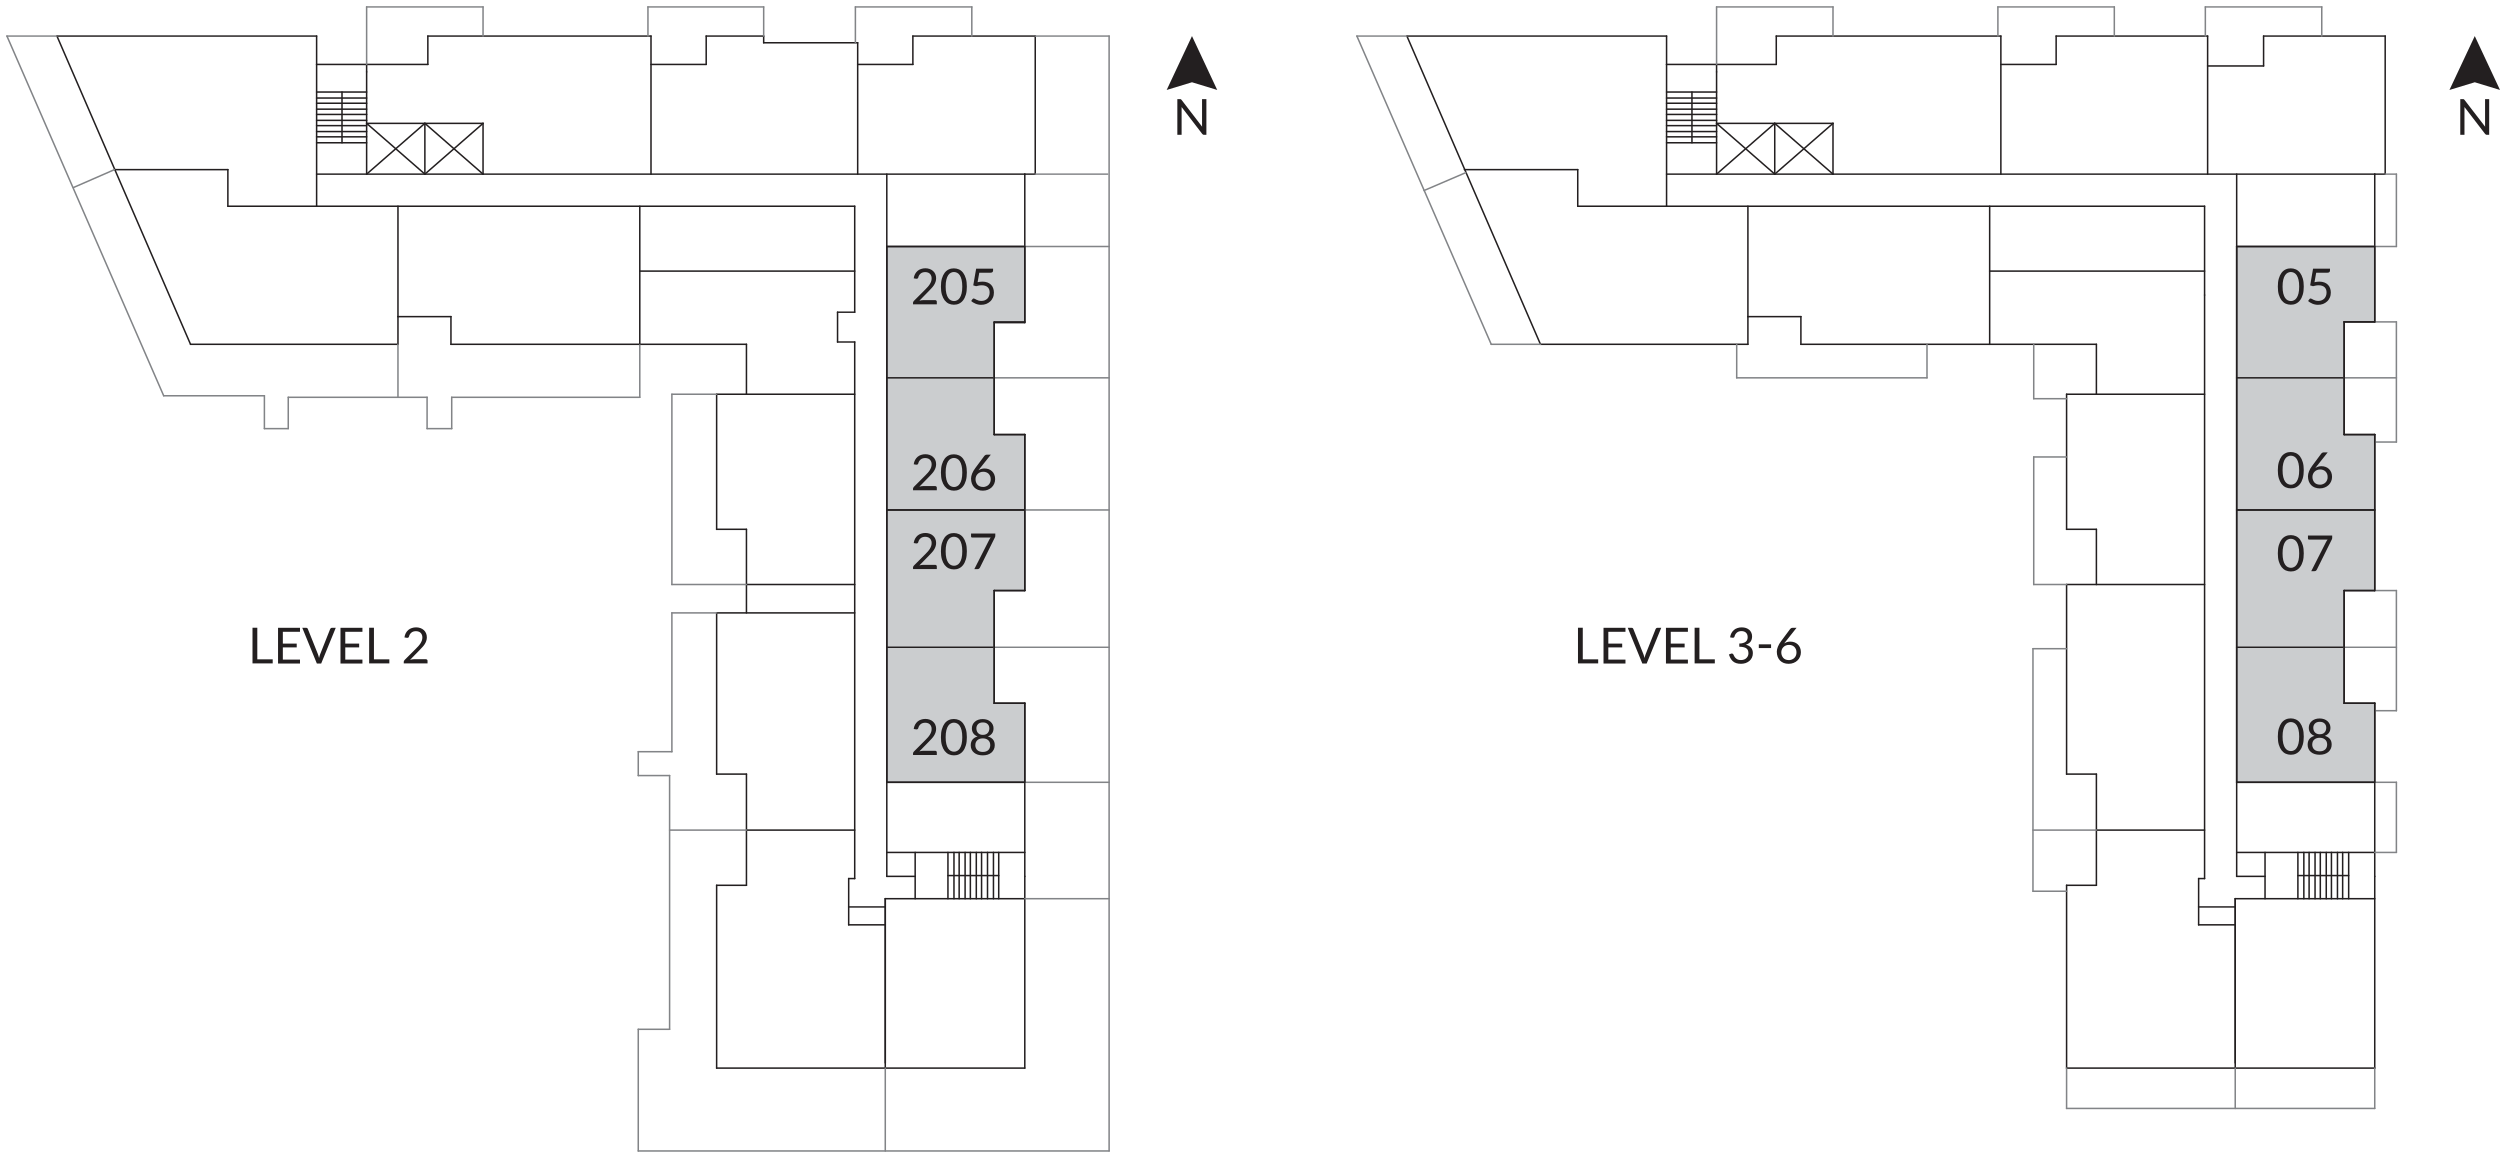 <?xml version="1.0" encoding="UTF-8"?>
<svg id="Layer_1" data-name="Layer 1" xmlns="http://www.w3.org/2000/svg" xmlns:xlink="http://www.w3.org/1999/xlink" viewBox="0 0 327.92 151.88">
  <defs>
    <style>
      .cls-1 {
        clip-path: url(#clippath);
      }

      .cls-2, .cls-3, .cls-4 {
        fill: none;
      }

      .cls-2, .cls-5, .cls-6 {
        stroke-width: 0px;
      }

      .cls-3 {
        stroke: #231f20;
      }

      .cls-3, .cls-4 {
        stroke-linecap: round;
        stroke-linejoin: round;
        stroke-width: .2px;
      }

      .cls-5 {
        fill: #231f20;
      }

      .cls-6 {
        fill: #cbcdcf;
      }

      .cls-4 {
        stroke: #828487;
      }
    </style>
    <clipPath id="clippath">
      <rect class="cls-2" width="327.92" height="151.88"/>
    </clipPath>
  </defs>
  <polygon class="cls-6" points="116.32 32.33 116.32 102.61 134.42 102.61 134.42 92.24 130.41 92.24 130.41 77.46 134.42 77.46 134.42 57 130.41 57 130.41 42.22 134.42 42.22 134.42 32.33 116.32 32.33"/>
  <polygon class="cls-6" points="293.38 32.33 293.38 102.61 311.49 102.61 311.49 92.24 307.48 92.24 307.48 77.46 311.49 77.46 311.49 57 307.48 57 307.48 42.22 311.49 42.22 311.49 32.33 293.38 32.33"/>
  <line class="cls-3" x1="7.47" y1="4.73" x2="41.53" y2="4.73"/>
  <line class="cls-3" x1="41.53" y1="4.73" x2="41.53" y2="8.45"/>
  <line class="cls-3" x1="48.09" y1="9.43" x2="48.09" y2="8.45"/>
  <line class="cls-3" x1="41.53" y1="8.45" x2="56.12" y2="8.45"/>
  <line class="cls-3" x1="56.12" y1="8.45" x2="56.12" y2="4.73"/>
  <line class="cls-3" x1="56.12" y1="4.73" x2="85.39" y2="4.73"/>
  <line class="cls-3" x1="85.39" y1="4.73" x2="85.39" y2="22.84"/>
  <line class="cls-3" x1="85.39" y1="8.45" x2="92.63" y2="8.45"/>
  <line class="cls-3" x1="92.63" y1="8.45" x2="92.63" y2="4.73"/>
  <line class="cls-3" x1="92.63" y1="4.73" x2="100.17" y2="4.73"/>
  <line class="cls-3" x1="112.5" y1="5.61" x2="112.5" y2="22.84"/>
  <line class="cls-3" x1="112.5" y1="8.45" x2="119.74" y2="8.45"/>
  <line class="cls-3" x1="119.74" y1="8.45" x2="119.74" y2="4.73"/>
  <line class="cls-3" x1="119.74" y1="4.73" x2="135.79" y2="4.73"/>
  <line class="cls-3" x1="134.42" y1="22.84" x2="134.42" y2="42.32"/>
  <line class="cls-3" x1="134.42" y1="42.32" x2="130.41" y2="42.32"/>
  <line class="cls-3" x1="130.41" y1="42.32" x2="130.41" y2="57"/>
  <line class="cls-3" x1="130.41" y1="57" x2="134.42" y2="57"/>
  <line class="cls-3" x1="134.42" y1="57" x2="134.42" y2="77.46"/>
  <line class="cls-3" x1="134.42" y1="114.95" x2="134.42" y2="140.1"/>
  <line class="cls-3" x1="134.42" y1="140.1" x2="94" y2="140.1"/>
  <line class="cls-3" x1="94" y1="140.1" x2="94" y2="116.12"/>
  <line class="cls-3" x1="94" y1="116.12" x2="97.91" y2="116.12"/>
  <line class="cls-3" x1="97.91" y1="116.12" x2="97.91" y2="101.54"/>
  <line class="cls-3" x1="97.91" y1="101.54" x2="94" y2="101.54"/>
  <line class="cls-3" x1="94" y1="101.54" x2="94" y2="80.39"/>
  <line class="cls-3" x1="94" y1="51.71" x2="97.91" y2="51.71"/>
  <line class="cls-3" x1="97.91" y1="51.71" x2="97.91" y2="45.16"/>
  <line class="cls-3" x1="97.91" y1="45.16" x2="59.15" y2="45.16"/>
  <line class="cls-3" x1="59.15" y1="45.16" x2="59.15" y2="41.53"/>
  <line class="cls-3" x1="59.15" y1="41.53" x2="52.2" y2="41.53"/>
  <line class="cls-3" x1="52.2" y1="41.53" x2="52.2" y2="45.16"/>
  <line class="cls-3" x1="52.2" y1="45.16" x2="24.99" y2="45.16"/>
  <line class="cls-3" x1="24.99" y1="45.16" x2="7.47" y2="4.73"/>
  <line class="cls-3" x1="41.53" y1="8.45" x2="41.53" y2="27.05"/>
  <line class="cls-3" x1="41.53" y1="27.05" x2="29.89" y2="27.05"/>
  <line class="cls-3" x1="29.89" y1="27.05" x2="29.89" y2="22.25"/>
  <line class="cls-3" x1="29.89" y1="22.25" x2="15.01" y2="22.25"/>
  <line class="cls-3" x1="41.53" y1="27.05" x2="112.11" y2="27.05"/>
  <line class="cls-3" x1="112.11" y1="27.05" x2="112.11" y2="40.95"/>
  <line class="cls-3" x1="134.42" y1="117.88" x2="116.12" y2="117.88"/>
  <line class="cls-3" x1="116.12" y1="140.1" x2="116.12" y2="117.88"/>
  <line class="cls-3" x1="41.53" y1="22.84" x2="134.42" y2="22.84"/>
  <line class="cls-3" x1="116.32" y1="22.84" x2="116.32" y2="114.95"/>
  <line class="cls-3" x1="116.32" y1="111.81" x2="134.42" y2="111.81"/>
  <line class="cls-3" x1="116.32" y1="102.61" x2="134.42" y2="102.61"/>
  <line class="cls-3" x1="116.32" y1="66.89" x2="134.42" y2="66.89"/>
  <line class="cls-3" x1="116.32" y1="49.56" x2="130.41" y2="49.56"/>
  <line class="cls-3" x1="116.32" y1="32.33" x2="134.42" y2="32.33"/>
  <line class="cls-3" x1="83.92" y1="35.56" x2="112.11" y2="35.56"/>
  <line class="cls-3" x1="83.92" y1="27.05" x2="83.92" y2="45.16"/>
  <line class="cls-3" x1="52.2" y1="41.53" x2="52.2" y2="27.05"/>
  <line class="cls-3" x1="63.36" y1="16.18" x2="63.36" y2="22.84"/>
  <line class="cls-3" x1="63.36" y1="16.18" x2="48.09" y2="16.18"/>
  <line class="cls-3" x1="48.09" y1="9.43" x2="48.09" y2="22.84"/>
  <line class="cls-3" x1="97.91" y1="51.71" x2="112.11" y2="51.71"/>
  <line class="cls-3" x1="97.91" y1="76.67" x2="112.11" y2="76.67"/>
  <line class="cls-3" x1="97.91" y1="108.88" x2="112.11" y2="108.88"/>
  <line class="cls-3" x1="134.42" y1="22.84" x2="135.79" y2="22.84"/>
  <line class="cls-3" x1="135.79" y1="22.84" x2="135.79" y2="4.73"/>
  <line class="cls-3" x1="134.42" y1="92.24" x2="130.41" y2="92.24"/>
  <line class="cls-3" x1="130.41" y1="92.24" x2="130.41" y2="77.46"/>
  <line class="cls-3" x1="130.41" y1="77.46" x2="134.42" y2="77.46"/>
  <line class="cls-3" x1="116.32" y1="66.89" x2="134.42" y2="66.89"/>
  <line class="cls-3" x1="116.32" y1="84.9" x2="130.41" y2="84.9"/>
  <line class="cls-3" x1="134.42" y1="92.24" x2="134.42" y2="114.95"/>
  <line class="cls-3" x1="94" y1="80.39" x2="112.11" y2="80.39"/>
  <line class="cls-3" x1="116.32" y1="114.95" x2="120.04" y2="114.95"/>
  <line class="cls-3" x1="120.04" y1="111.81" x2="120.04" y2="117.88"/>
  <line class="cls-3" x1="112.11" y1="115.24" x2="111.32" y2="115.24"/>
  <line class="cls-3" x1="111.32" y1="115.24" x2="111.32" y2="121.31"/>
  <line class="cls-3" x1="116.12" y1="121.31" x2="111.32" y2="121.31"/>
  <line class="cls-3" x1="116.12" y1="139.42" x2="116.12" y2="117.88"/>
  <line class="cls-3" x1="116.12" y1="118.96" x2="111.32" y2="118.96"/>
  <line class="cls-3" x1="112.11" y1="44.86" x2="109.86" y2="44.86"/>
  <line class="cls-3" x1="109.86" y1="44.86" x2="109.86" y2="40.95"/>
  <line class="cls-3" x1="112.11" y1="40.95" x2="109.86" y2="40.95"/>
  <line class="cls-3" x1="112.11" y1="44.86" x2="112.11" y2="115.24"/>
  <line class="cls-3" x1="100.17" y1="4.73" x2="100.17" y2="5.61"/>
  <line class="cls-3" x1="112.5" y1="5.61" x2="100.17" y2="5.61"/>
  <line class="cls-3" x1="41.53" y1="12.07" x2="48.09" y2="12.07"/>
  <line class="cls-3" x1="41.53" y1="12.86" x2="48.09" y2="12.86"/>
  <line class="cls-3" x1="41.53" y1="13.54" x2="48.09" y2="13.54"/>
  <line class="cls-3" x1="41.53" y1="14.32" x2="48.09" y2="14.32"/>
  <line class="cls-3" x1="41.53" y1="15.01" x2="48.09" y2="15.01"/>
  <line class="cls-3" x1="41.53" y1="15.79" x2="48.09" y2="15.79"/>
  <line class="cls-3" x1="41.53" y1="16.48" x2="48.09" y2="16.48"/>
  <line class="cls-3" x1="41.53" y1="17.26" x2="48.09" y2="17.26"/>
  <line class="cls-3" x1="41.53" y1="17.95" x2="48.09" y2="17.95"/>
  <line class="cls-3" x1="41.53" y1="18.73" x2="48.09" y2="18.73"/>
  <line class="cls-3" x1="44.86" y1="18.73" x2="44.86" y2="12.07"/>
  <line class="cls-3" x1="131" y1="111.81" x2="131" y2="117.88"/>
  <line class="cls-3" x1="130.31" y1="111.81" x2="130.31" y2="117.88"/>
  <line class="cls-3" x1="129.53" y1="111.81" x2="129.53" y2="117.88"/>
  <line class="cls-3" x1="128.75" y1="111.81" x2="128.75" y2="117.88"/>
  <line class="cls-3" x1="128.06" y1="111.81" x2="128.06" y2="117.88"/>
  <line class="cls-3" x1="127.28" y1="111.81" x2="127.28" y2="117.88"/>
  <line class="cls-3" x1="126.59" y1="111.81" x2="126.59" y2="117.88"/>
  <line class="cls-3" x1="125.81" y1="111.81" x2="125.81" y2="117.88"/>
  <line class="cls-3" x1="125.13" y1="111.81" x2="125.13" y2="117.88"/>
  <line class="cls-3" x1="124.34" y1="111.81" x2="124.34" y2="117.88"/>
  <line class="cls-3" x1="124.34" y1="114.85" x2="131" y2="114.85"/>
  <line class="cls-3" x1="55.73" y1="16.18" x2="55.73" y2="22.84"/>
  <line class="cls-3" x1="55.73" y1="16.18" x2="48.09" y2="22.84"/>
  <line class="cls-3" x1="55.73" y1="22.84" x2="48.09" y2="16.18"/>
  <line class="cls-3" x1="63.36" y1="16.18" x2="55.73" y2="22.84"/>
  <line class="cls-3" x1="55.73" y1="16.18" x2="63.36" y2="22.84"/>
  <line class="cls-3" x1="94" y1="69.43" x2="97.91" y2="69.43"/>
  <line class="cls-3" x1="97.91" y1="80.39" x2="97.91" y2="69.43"/>
  <line class="cls-3" x1="94" y1="69.43" x2="94" y2="51.71"/>
  <line class="cls-4" x1="48.09" y1="8.45" x2="48.09" y2=".91"/>
  <line class="cls-4" x1="63.36" y1=".91" x2="63.36" y2="4.73"/>
  <line class="cls-4" x1="48.09" y1=".91" x2="63.36" y2=".91"/>
  <line class="cls-4" x1="84.99" y1="4.73" x2="84.99" y2=".91"/>
  <line class="cls-4" x1="100.17" y1=".91" x2="100.17" y2="4.73"/>
  <line class="cls-4" x1="84.99" y1=".91" x2="100.17" y2=".91"/>
  <line class="cls-4" x1="112.2" y1="5.61" x2="112.2" y2=".91"/>
  <line class="cls-4" x1="127.47" y1=".91" x2="127.47" y2="4.73"/>
  <line class="cls-4" x1="112.2" y1=".91" x2="127.47" y2=".91"/>
  <line class="cls-4" x1="21.47" y1="51.91" x2=".91" y2="4.73"/>
  <line class="cls-4" x1="7.47" y1="4.73" x2=".91" y2="4.73"/>
  <line class="cls-4" x1="21.47" y1="51.91" x2="34.68" y2="51.91"/>
  <line class="cls-4" x1="34.68" y1="51.91" x2="34.68" y2="56.22"/>
  <line class="cls-4" x1="34.68" y1="56.22" x2="37.81" y2="56.22"/>
  <line class="cls-4" x1="83.92" y1="52.11" x2="83.92" y2="45.25"/>
  <line class="cls-4" x1="94" y1="51.71" x2="88.13" y2="51.71"/>
  <line class="cls-4" x1="88.13" y1="51.71" x2="88.13" y2="76.67"/>
  <line class="cls-4" x1="88.13" y1="76.67" x2="97.91" y2="76.67"/>
  <line class="cls-4" x1="94" y1="80.39" x2="88.13" y2="80.39"/>
  <line class="cls-4" x1="83.72" y1="98.6" x2="83.72" y2="101.73"/>
  <line class="cls-4" x1="83.72" y1="150.97" x2="145.48" y2="150.97"/>
  <line class="cls-4" x1="145.48" y1="150.97" x2="145.48" y2="4.73"/>
  <line class="cls-4" x1="145.48" y1="4.73" x2="135.79" y2="4.73"/>
  <line class="cls-4" x1="37.81" y1="52.11" x2="56.02" y2="52.11"/>
  <line class="cls-4" x1="37.81" y1="56.22" x2="37.81" y2="52.11"/>
  <line class="cls-4" x1="56.02" y1="52.11" x2="56.02" y2="56.22"/>
  <line class="cls-4" x1="59.25" y1="52.11" x2="59.25" y2="56.22"/>
  <line class="cls-4" x1="59.25" y1="52.11" x2="83.92" y2="52.11"/>
  <line class="cls-4" x1="52.2" y1="45.16" x2="52.2" y2="52.11"/>
  <line class="cls-4" x1="88.13" y1="80.39" x2="88.13" y2="98.6"/>
  <line class="cls-4" x1="88.13" y1="98.6" x2="83.72" y2="98.6"/>
  <line class="cls-4" x1="87.83" y1="101.73" x2="83.72" y2="101.73"/>
  <line class="cls-4" x1="87.83" y1="101.73" x2="87.83" y2="135.01"/>
  <line class="cls-4" x1="87.83" y1="135.01" x2="83.72" y2="135.01"/>
  <line class="cls-4" x1="116.12" y1="140.1" x2="116.12" y2="150.97"/>
  <line class="cls-4" x1="134.42" y1="117.88" x2="145.48" y2="117.88"/>
  <line class="cls-4" x1="134.42" y1="102.61" x2="145.48" y2="102.61"/>
  <line class="cls-4" x1="130.41" y1="84.9" x2="145.48" y2="84.9"/>
  <line class="cls-4" x1="134.42" y1="66.89" x2="145.48" y2="66.89"/>
  <line class="cls-4" x1="130.41" y1="49.56" x2="145.48" y2="49.56"/>
  <line class="cls-4" x1="134.42" y1="32.33" x2="145.48" y2="32.33"/>
  <line class="cls-4" x1="135.79" y1="22.84" x2="145.29" y2="22.84"/>
  <line class="cls-4" x1="56.02" y1="56.22" x2="59.25" y2="56.22"/>
  <line class="cls-4" x1="15.01" y1="22.25" x2="9.63" y2="24.6"/>
  <line class="cls-4" x1="83.72" y1="135.01" x2="83.72" y2="150.97"/>
  <line class="cls-4" x1="97.91" y1="108.88" x2="87.83" y2="108.88"/>
  <line class="cls-3" x1="184.54" y1="4.73" x2="218.6" y2="4.73"/>
  <line class="cls-3" x1="218.6" y1="4.73" x2="218.6" y2="8.45"/>
  <line class="cls-3" x1="225.16" y1="9.43" x2="225.16" y2="8.45"/>
  <line class="cls-3" x1="218.6" y1="8.45" x2="232.99" y2="8.45"/>
  <line class="cls-3" x1="232.99" y1="8.45" x2="232.99" y2="4.73"/>
  <line class="cls-3" x1="232.99" y1="4.73" x2="262.45" y2="4.73"/>
  <line class="cls-3" x1="262.45" y1="4.73" x2="262.45" y2="22.84"/>
  <line class="cls-3" x1="262.45" y1="8.45" x2="269.7" y2="8.45"/>
  <line class="cls-3" x1="269.7" y1="8.45" x2="269.7" y2="4.73"/>
  <line class="cls-3" x1="269.7" y1="4.73" x2="289.57" y2="4.73"/>
  <line class="cls-3" x1="289.57" y1="4.73" x2="289.57" y2="22.84"/>
  <line class="cls-3" x1="289.57" y1="8.65" x2="296.91" y2="8.65"/>
  <line class="cls-3" x1="296.91" y1="8.65" x2="296.91" y2="4.73"/>
  <line class="cls-3" x1="296.91" y1="4.73" x2="312.86" y2="4.73"/>
  <line class="cls-3" x1="311.49" y1="22.84" x2="311.49" y2="42.22"/>
  <line class="cls-3" x1="311.49" y1="42.22" x2="307.48" y2="42.22"/>
  <line class="cls-3" x1="307.48" y1="42.22" x2="307.48" y2="57"/>
  <line class="cls-3" x1="307.48" y1="57" x2="311.49" y2="57"/>
  <line class="cls-3" x1="311.49" y1="57" x2="311.49" y2="77.46"/>
  <line class="cls-3" x1="311.49" y1="114.95" x2="311.49" y2="140.1"/>
  <line class="cls-3" x1="311.49" y1="140.1" x2="271.07" y2="140.1"/>
  <line class="cls-3" x1="271.07" y1="140.1" x2="271.07" y2="116.12"/>
  <line class="cls-3" x1="271.07" y1="116.12" x2="274.98" y2="116.12"/>
  <line class="cls-3" x1="274.98" y1="116.12" x2="274.98" y2="101.54"/>
  <line class="cls-3" x1="274.98" y1="101.54" x2="271.07" y2="101.54"/>
  <line class="cls-3" x1="271.07" y1="101.54" x2="271.07" y2="76.67"/>
  <line class="cls-3" x1="271.07" y1="51.71" x2="274.98" y2="51.71"/>
  <line class="cls-3" x1="274.98" y1="51.71" x2="274.98" y2="45.16"/>
  <line class="cls-3" x1="274.98" y1="45.16" x2="236.22" y2="45.16"/>
  <line class="cls-3" x1="236.22" y1="45.16" x2="236.22" y2="41.53"/>
  <line class="cls-3" x1="236.22" y1="41.53" x2="229.27" y2="41.53"/>
  <line class="cls-3" x1="229.27" y1="41.53" x2="229.27" y2="45.16"/>
  <line class="cls-3" x1="229.27" y1="45.16" x2="202.06" y2="45.16"/>
  <line class="cls-3" x1="202.06" y1="45.16" x2="184.54" y2="4.73"/>
  <line class="cls-3" x1="218.6" y1="8.45" x2="218.6" y2="27.05"/>
  <line class="cls-3" x1="218.6" y1="27.05" x2="206.95" y2="27.05"/>
  <line class="cls-3" x1="206.95" y1="27.05" x2="206.95" y2="22.25"/>
  <line class="cls-3" x1="206.95" y1="22.25" x2="192.08" y2="22.25"/>
  <line class="cls-3" x1="218.6" y1="27.05" x2="289.17" y2="27.05"/>
  <line class="cls-3" x1="289.17" y1="27.05" x2="289.17" y2="38.7"/>
  <line class="cls-3" x1="311.49" y1="117.88" x2="293.19" y2="117.88"/>
  <line class="cls-3" x1="293.19" y1="140.1" x2="293.19" y2="117.88"/>
  <line class="cls-3" x1="218.6" y1="22.84" x2="311.49" y2="22.84"/>
  <line class="cls-3" x1="293.38" y1="22.84" x2="293.38" y2="114.95"/>
  <line class="cls-3" x1="293.38" y1="111.81" x2="311.49" y2="111.81"/>
  <line class="cls-3" x1="293.38" y1="102.61" x2="311.49" y2="102.61"/>
  <line class="cls-3" x1="293.38" y1="66.89" x2="311.49" y2="66.89"/>
  <line class="cls-3" x1="293.38" y1="49.56" x2="307.48" y2="49.56"/>
  <line class="cls-3" x1="293.38" y1="32.33" x2="311.49" y2="32.33"/>
  <line class="cls-3" x1="260.98" y1="35.56" x2="289.17" y2="35.56"/>
  <line class="cls-3" x1="260.98" y1="27.05" x2="260.98" y2="45.16"/>
  <line class="cls-3" x1="229.27" y1="41.53" x2="229.27" y2="27.05"/>
  <line class="cls-3" x1="240.43" y1="16.18" x2="240.43" y2="22.84"/>
  <line class="cls-3" x1="240.43" y1="16.18" x2="225.16" y2="16.18"/>
  <line class="cls-3" x1="225.16" y1="9.43" x2="225.16" y2="22.84"/>
  <line class="cls-3" x1="274.98" y1="51.71" x2="289.17" y2="51.71"/>
  <line class="cls-3" x1="271.07" y1="76.67" x2="289.17" y2="76.67"/>
  <line class="cls-3" x1="274.98" y1="108.88" x2="289.17" y2="108.88"/>
  <line class="cls-3" x1="311.49" y1="22.84" x2="312.86" y2="22.84"/>
  <line class="cls-3" x1="312.86" y1="22.84" x2="312.86" y2="4.73"/>
  <line class="cls-3" x1="311.49" y1="92.24" x2="307.48" y2="92.24"/>
  <line class="cls-3" x1="307.48" y1="92.24" x2="307.48" y2="77.46"/>
  <line class="cls-3" x1="307.48" y1="77.46" x2="311.49" y2="77.46"/>
  <line class="cls-3" x1="293.38" y1="66.89" x2="311.49" y2="66.89"/>
  <line class="cls-3" x1="293.38" y1="84.9" x2="307.48" y2="84.9"/>
  <line class="cls-3" x1="311.49" y1="92.24" x2="311.49" y2="114.95"/>
  <line class="cls-3" x1="293.38" y1="114.95" x2="297.1" y2="114.95"/>
  <line class="cls-3" x1="297.1" y1="111.81" x2="297.1" y2="117.88"/>
  <line class="cls-3" x1="289.17" y1="115.24" x2="288.39" y2="115.24"/>
  <line class="cls-3" x1="288.39" y1="115.24" x2="288.39" y2="121.31"/>
  <line class="cls-3" x1="293.19" y1="121.31" x2="288.39" y2="121.31"/>
  <line class="cls-3" x1="293.19" y1="139.42" x2="293.19" y2="117.88"/>
  <line class="cls-3" x1="293.19" y1="118.96" x2="288.39" y2="118.96"/>
  <line class="cls-3" x1="289.17" y1="38.7" x2="289.17" y2="115.24"/>
  <line class="cls-3" x1="218.6" y1="12.07" x2="225.16" y2="12.07"/>
  <line class="cls-3" x1="218.6" y1="12.86" x2="225.16" y2="12.86"/>
  <line class="cls-3" x1="218.6" y1="13.54" x2="225.16" y2="13.54"/>
  <line class="cls-3" x1="218.6" y1="14.32" x2="225.16" y2="14.32"/>
  <line class="cls-3" x1="218.6" y1="15.01" x2="225.16" y2="15.01"/>
  <line class="cls-3" x1="218.6" y1="15.79" x2="225.16" y2="15.79"/>
  <line class="cls-3" x1="218.6" y1="16.48" x2="225.16" y2="16.48"/>
  <line class="cls-3" x1="218.6" y1="17.26" x2="225.16" y2="17.26"/>
  <line class="cls-3" x1="218.6" y1="17.95" x2="225.16" y2="17.95"/>
  <line class="cls-3" x1="218.6" y1="18.73" x2="225.16" y2="18.73"/>
  <line class="cls-3" x1="221.93" y1="18.73" x2="221.93" y2="12.07"/>
  <line class="cls-3" x1="308.07" y1="111.81" x2="308.07" y2="117.88"/>
  <line class="cls-3" x1="307.28" y1="111.81" x2="307.28" y2="117.88"/>
  <line class="cls-3" x1="306.6" y1="111.81" x2="306.6" y2="117.88"/>
  <line class="cls-3" x1="305.81" y1="111.81" x2="305.81" y2="117.88"/>
  <line class="cls-3" x1="305.13" y1="111.81" x2="305.13" y2="117.88"/>
  <line class="cls-3" x1="304.35" y1="111.81" x2="304.35" y2="117.88"/>
  <line class="cls-3" x1="303.66" y1="111.81" x2="303.66" y2="117.88"/>
  <line class="cls-3" x1="302.88" y1="111.81" x2="302.88" y2="117.88"/>
  <line class="cls-3" x1="302.19" y1="111.81" x2="302.19" y2="117.88"/>
  <line class="cls-3" x1="301.41" y1="111.81" x2="301.41" y2="117.88"/>
  <line class="cls-3" x1="301.41" y1="114.85" x2="308.07" y2="114.85"/>
  <line class="cls-3" x1="232.79" y1="16.18" x2="232.79" y2="22.84"/>
  <line class="cls-3" x1="232.79" y1="16.18" x2="225.16" y2="22.84"/>
  <line class="cls-3" x1="232.79" y1="22.84" x2="225.16" y2="16.18"/>
  <line class="cls-3" x1="240.43" y1="16.18" x2="232.79" y2="22.84"/>
  <line class="cls-3" x1="232.79" y1="16.18" x2="240.43" y2="22.84"/>
  <line class="cls-3" x1="271.07" y1="69.43" x2="274.98" y2="69.43"/>
  <line class="cls-3" x1="274.98" y1="69.43" x2="274.98" y2="76.67"/>
  <line class="cls-3" x1="271.07" y1="69.43" x2="271.07" y2="51.71"/>
  <line class="cls-4" x1="225.16" y1="8.45" x2="225.16" y2=".91"/>
  <line class="cls-4" x1="240.43" y1=".91" x2="240.43" y2="4.73"/>
  <line class="cls-4" x1="225.16" y1=".91" x2="240.43" y2=".91"/>
  <line class="cls-4" x1="262.06" y1="4.73" x2="262.06" y2=".91"/>
  <line class="cls-4" x1="277.33" y1=".91" x2="277.33" y2="4.73"/>
  <line class="cls-4" x1="262.06" y1=".91" x2="277.33" y2=".91"/>
  <line class="cls-4" x1="289.27" y1="4.73" x2="289.27" y2=".91"/>
  <line class="cls-4" x1="304.54" y1=".91" x2="304.54" y2="4.73"/>
  <line class="cls-4" x1="289.27" y1=".91" x2="304.54" y2=".91"/>
  <line class="cls-4" x1="312.86" y1="22.84" x2="314.33" y2="22.84"/>
  <line class="cls-4" x1="314.33" y1="22.84" x2="314.33" y2="32.33"/>
  <line class="cls-4" x1="314.33" y1="32.33" x2="311.49" y2="32.33"/>
  <line class="cls-4" x1="311.49" y1="42.22" x2="314.33" y2="42.22"/>
  <line class="cls-4" x1="314.33" y1="42.22" x2="314.33" y2="57.98"/>
  <line class="cls-4" x1="314.33" y1="57.98" x2="311.49" y2="57.98"/>
  <line class="cls-4" x1="314.33" y1="49.56" x2="307.48" y2="49.56"/>
  <line class="cls-4" x1="311.49" y1="77.46" x2="314.33" y2="77.46"/>
  <line class="cls-4" x1="314.33" y1="77.46" x2="314.33" y2="93.22"/>
  <line class="cls-4" x1="314.33" y1="93.22" x2="311.49" y2="93.22"/>
  <line class="cls-4" x1="314.33" y1="84.9" x2="307.48" y2="84.9"/>
  <line class="cls-4" x1="311.49" y1="102.61" x2="314.33" y2="102.61"/>
  <line class="cls-4" x1="314.33" y1="111.81" x2="311.49" y2="111.81"/>
  <line class="cls-4" x1="314.33" y1="111.81" x2="314.33" y2="102.61"/>
  <line class="cls-4" x1="271.07" y1="116.9" x2="266.66" y2="116.9"/>
  <line class="cls-4" x1="266.66" y1="116.9" x2="266.66" y2="85.09"/>
  <line class="cls-4" x1="266.66" y1="85.09" x2="271.07" y2="85.09"/>
  <line class="cls-4" x1="274.98" y1="108.88" x2="266.66" y2="108.88"/>
  <line class="cls-4" x1="271.07" y1="76.67" x2="266.76" y2="76.67"/>
  <line class="cls-4" x1="266.76" y1="76.67" x2="266.76" y2="59.94"/>
  <line class="cls-4" x1="266.76" y1="59.94" x2="271.07" y2="59.94"/>
  <line class="cls-4" x1="271.07" y1="52.3" x2="266.76" y2="52.3"/>
  <line class="cls-4" x1="266.76" y1="52.3" x2="266.76" y2="45.16"/>
  <line class="cls-4" x1="252.76" y1="45.16" x2="252.76" y2="49.56"/>
  <line class="cls-4" x1="252.76" y1="49.56" x2="227.8" y2="49.56"/>
  <line class="cls-4" x1="227.8" y1="49.56" x2="227.8" y2="45.16"/>
  <line class="cls-4" x1="202.06" y1="45.16" x2="195.6" y2="45.16"/>
  <line class="cls-4" x1="195.6" y1="45.16" x2="177.98" y2="4.73"/>
  <line class="cls-4" x1="184.54" y1="4.73" x2="177.98" y2="4.73"/>
  <line class="cls-4" x1="192.27" y1="22.64" x2="186.79" y2="24.99"/>
  <line class="cls-4" x1="271.07" y1="140.1" x2="271.07" y2="145.39"/>
  <line class="cls-4" x1="271.07" y1="145.39" x2="311.49" y2="145.39"/>
  <line class="cls-4" x1="311.49" y1="145.39" x2="311.49" y2="140.1"/>
  <line class="cls-4" x1="293.19" y1="140.1" x2="293.19" y2="145.39"/>
  <line class="cls-3" x1="116.32" y1="102.61" x2="134.42" y2="102.61"/>
  <line class="cls-3" x1="134.42" y1="102.61" x2="134.42" y2="92.24"/>
  <line class="cls-3" x1="134.42" y1="92.24" x2="130.41" y2="92.24"/>
  <line class="cls-3" x1="130.41" y1="92.24" x2="130.41" y2="77.46"/>
  <line class="cls-3" x1="130.41" y1="77.46" x2="134.42" y2="77.46"/>
  <line class="cls-3" x1="134.42" y1="77.46" x2="134.42" y2="57"/>
  <line class="cls-3" x1="134.42" y1="57" x2="130.41" y2="57"/>
  <line class="cls-3" x1="130.41" y1="57" x2="130.41" y2="42.22"/>
  <line class="cls-3" x1="130.41" y1="42.22" x2="134.42" y2="42.22"/>
  <line class="cls-3" x1="134.42" y1="42.22" x2="134.42" y2="32.33"/>
  <line class="cls-3" x1="134.42" y1="32.33" x2="116.32" y2="32.33"/>
  <line class="cls-3" x1="116.32" y1="32.33" x2="116.32" y2="102.61"/>
  <line class="cls-3" x1="293.38" y1="102.61" x2="311.49" y2="102.61"/>
  <line class="cls-3" x1="311.49" y1="102.61" x2="311.49" y2="92.24"/>
  <line class="cls-3" x1="311.49" y1="92.24" x2="307.48" y2="92.24"/>
  <line class="cls-3" x1="307.48" y1="92.24" x2="307.48" y2="77.46"/>
  <line class="cls-3" x1="307.48" y1="77.46" x2="311.49" y2="77.46"/>
  <line class="cls-3" x1="311.49" y1="77.46" x2="311.49" y2="57"/>
  <line class="cls-3" x1="311.49" y1="57" x2="307.48" y2="57"/>
  <line class="cls-3" x1="307.48" y1="57" x2="307.48" y2="42.22"/>
  <line class="cls-3" x1="307.48" y1="42.22" x2="311.49" y2="42.22"/>
  <line class="cls-3" x1="311.49" y1="42.22" x2="311.49" y2="32.33"/>
  <line class="cls-3" x1="311.49" y1="32.33" x2="293.38" y2="32.33"/>
  <line class="cls-3" x1="293.38" y1="32.33" x2="293.38" y2="102.61"/>
  <path class="cls-5" d="m122.67,39.37c.06,0,.11.02.15.06.04.04.06.08.06.14v.35h-3.12v-.2s0-.08.03-.13c.02-.04.04-.08.08-.12l1.5-1.5c.12-.13.24-.25.34-.36.1-.12.19-.23.26-.35.07-.12.13-.24.17-.36.04-.12.06-.25.06-.39s-.02-.26-.07-.36c-.04-.1-.1-.19-.18-.26-.08-.07-.16-.12-.27-.15-.1-.03-.21-.05-.33-.05s-.23.02-.33.05c-.1.03-.19.08-.27.15s-.14.14-.19.22c-.05.08-.09.18-.11.28-.03.08-.06.13-.11.15-.04.03-.11.03-.19.02l-.3-.05c.03-.21.09-.4.18-.57.09-.16.2-.3.33-.41s.29-.2.46-.25c.17-.06.36-.09.56-.09s.38.03.55.09c.17.06.32.14.45.26.13.11.23.25.3.41.07.16.11.34.11.55,0,.17-.03.34-.08.48-.05.15-.12.29-.21.43-.09.13-.19.27-.31.39-.12.13-.24.26-.37.39l-1.23,1.26c.09-.02.18-.04.26-.06.09-.01.18-.02.26-.02h1.57Zm4.15-1.78c0,.41-.04.76-.13,1.06-.09.3-.21.55-.36.74-.15.2-.33.34-.54.44-.21.1-.43.14-.67.14s-.46-.05-.67-.14c-.21-.1-.38-.24-.54-.44-.15-.2-.27-.44-.36-.74-.09-.3-.13-.65-.13-1.06s.04-.76.13-1.06c.09-.3.21-.55.36-.75.15-.2.33-.34.54-.44.21-.1.43-.14.67-.14s.46.05.67.14c.21.1.39.24.54.44.15.2.27.45.36.75.09.3.13.65.13,1.06Zm-.6,0c0-.36-.03-.66-.09-.9-.06-.24-.14-.44-.24-.59-.1-.15-.22-.25-.35-.32-.13-.06-.27-.1-.41-.1s-.28.03-.41.1c-.13.06-.25.17-.35.32-.1.15-.18.34-.24.59-.06.24-.09.54-.09.9s.03.66.09.9c.06.24.14.44.24.58.1.15.22.25.35.32.13.06.27.1.41.1s.28-.03.41-.1c.13-.06.25-.17.35-.32.1-.15.18-.34.24-.58.06-.24.09-.54.09-.9Zm1.98-.57c.24-.05.47-.08.67-.08.24,0,.46.04.65.11.19.07.34.17.47.3.13.13.22.28.28.45.06.17.1.36.1.56,0,.25-.04.47-.13.67-.09.2-.2.37-.36.51-.15.14-.33.25-.53.33-.2.08-.43.11-.66.11-.14,0-.27-.01-.39-.04-.13-.03-.24-.06-.35-.11-.11-.05-.21-.1-.31-.16-.09-.06-.18-.12-.25-.19l.18-.25c.04-.06.09-.08.15-.08.04,0,.09.02.15.05.05.03.12.07.2.11.08.04.17.08.28.11.11.03.23.05.38.05.16,0,.31-.03.44-.08.13-.05.24-.13.34-.22.09-.1.17-.21.22-.35.05-.13.08-.29.08-.45,0-.15-.02-.28-.06-.39-.04-.12-.11-.22-.19-.3-.09-.08-.19-.15-.32-.19-.13-.05-.28-.07-.45-.07-.12,0-.24,0-.37.03-.13.02-.26.05-.39.09l-.37-.11.38-2.19h2.22v.25c0,.08-.03.15-.08.2-.05.05-.14.08-.26.08h-1.47l-.22,1.23Z"/>
  <path class="cls-5" d="m302.18,37.59c0,.41-.04.76-.13,1.06-.09.3-.21.55-.36.74-.15.2-.33.34-.54.44-.21.1-.43.14-.67.14s-.46-.05-.67-.14c-.21-.1-.38-.24-.54-.44-.15-.2-.27-.44-.36-.74-.09-.3-.13-.65-.13-1.06s.04-.76.13-1.06c.09-.3.21-.55.36-.75.15-.2.33-.34.54-.44.21-.1.43-.14.67-.14s.46.05.67.14c.21.1.39.24.54.44.15.2.27.45.36.75.09.3.13.65.13,1.06Zm-.6,0c0-.36-.03-.66-.09-.9-.06-.24-.14-.44-.24-.59-.1-.15-.22-.25-.35-.32-.13-.06-.27-.1-.41-.1s-.28.03-.41.1c-.13.06-.25.17-.35.32-.1.15-.18.34-.24.59-.06.24-.09.54-.09.9s.03.66.09.9.14.44.24.58c.1.15.22.25.35.32.13.06.27.1.41.1s.28-.03.41-.1c.13-.06.25-.17.35-.32.1-.15.18-.34.24-.58s.09-.54.09-.9Zm1.98-.57c.24-.05.47-.08.67-.08.24,0,.46.04.65.11s.34.17.47.3c.13.13.22.28.28.45.06.17.1.36.1.56,0,.25-.04.47-.13.67-.09.2-.2.37-.36.51-.15.14-.33.25-.53.33-.2.08-.43.11-.66.11-.14,0-.27-.01-.39-.04-.13-.03-.24-.06-.35-.11-.11-.05-.21-.1-.31-.16-.09-.06-.18-.12-.25-.19l.18-.25c.04-.06.09-.08.15-.08.04,0,.09.02.15.05.05.03.12.07.2.11.08.04.17.08.28.11.11.03.23.05.38.05.16,0,.31-.03.44-.08.13-.05.24-.13.34-.22.09-.1.17-.21.22-.35.05-.13.08-.29.08-.45,0-.15-.02-.28-.06-.39-.04-.12-.11-.22-.19-.3-.09-.08-.19-.15-.32-.19-.13-.05-.28-.07-.45-.07-.12,0-.24,0-.37.03s-.26.05-.39.09l-.37-.11.38-2.19h2.22v.25c0,.08-.03.15-.08.2-.05.05-.14.08-.26.08h-1.47l-.22,1.23Z"/>
  <path class="cls-5" d="m122.67,63.76c.06,0,.11.02.15.06.04.04.06.08.06.14v.35h-3.12v-.2s0-.08.03-.13c.02-.04.04-.08.08-.12l1.5-1.5c.12-.13.24-.25.34-.36.1-.12.19-.23.26-.35s.13-.24.17-.36.06-.25.06-.39-.02-.26-.07-.36c-.04-.1-.1-.19-.18-.26-.08-.07-.16-.12-.27-.15-.1-.03-.21-.05-.33-.05s-.23.02-.33.05c-.1.03-.19.08-.27.15s-.14.14-.19.22c-.05.08-.09.18-.11.28-.03.08-.06.13-.11.15-.04.03-.11.03-.19.02l-.3-.05c.03-.21.09-.4.18-.57.09-.16.2-.3.33-.41s.29-.2.46-.25c.17-.06.36-.09.56-.09s.38.03.55.09c.17.06.32.14.45.26.13.11.23.25.3.41.07.16.11.34.11.55,0,.17-.03.34-.08.48-.05.15-.12.29-.21.43-.09.13-.19.27-.31.39-.12.13-.24.26-.37.39l-1.23,1.26c.09-.02.18-.04.26-.06.09-.01.18-.02.26-.02h1.57Zm4.15-1.78c0,.41-.04.76-.13,1.06-.09.3-.21.55-.36.74-.15.2-.33.34-.54.44-.21.1-.43.14-.67.14s-.46-.05-.67-.14c-.21-.1-.38-.24-.54-.44-.15-.2-.27-.44-.36-.74-.09-.3-.13-.65-.13-1.06s.04-.76.13-1.06c.09-.3.21-.55.36-.75.15-.2.33-.34.54-.44.21-.1.43-.14.67-.14s.46.05.67.14c.21.1.39.24.54.44.15.2.27.45.36.75.09.3.13.65.13,1.06Zm-.6,0c0-.36-.03-.66-.09-.9-.06-.24-.14-.44-.24-.59-.1-.15-.22-.25-.35-.32-.13-.06-.27-.1-.41-.1s-.28.03-.41.1c-.13.06-.25.17-.35.32-.1.15-.18.34-.24.59-.06.24-.09.54-.09.9s.03.66.09.9c.06.24.14.44.24.58.1.15.22.25.35.32.13.06.27.1.41.1s.28-.03.41-.1c.13-.06.25-.17.35-.32.1-.15.18-.34.24-.58.06-.24.09-.54.09-.9Zm2.35-.59c-.04.05-.08.1-.12.15-.04.05-.07.1-.11.15.11-.08.23-.13.37-.18.13-.04.28-.06.43-.06.19,0,.37.03.54.09.17.06.31.15.44.27.13.12.22.26.3.44.07.17.11.37.11.59s-.04.42-.12.6c-.08.18-.19.35-.33.48s-.31.24-.51.32c-.2.08-.41.12-.65.12s-.45-.04-.64-.11c-.19-.08-.35-.18-.49-.32-.13-.14-.24-.31-.31-.5-.07-.2-.11-.42-.11-.66,0-.2.05-.42.14-.65.09-.23.23-.48.43-.74l1.19-1.6s.07-.07.13-.1c.05-.03.11-.04.18-.04h.52l-1.39,1.75Zm.34,2.49c.16,0,.3-.02.43-.08.13-.05.24-.12.33-.21.09-.09.16-.19.21-.32.05-.12.07-.25.07-.4,0-.15-.02-.29-.07-.41-.05-.12-.12-.23-.2-.31-.09-.09-.19-.15-.31-.2-.12-.05-.26-.07-.4-.07-.16,0-.3.03-.42.08-.13.05-.23.13-.32.22-.09.09-.16.19-.2.31-.05.12-.07.24-.07.37,0,.15.02.29.07.41.04.12.11.23.19.32.08.09.19.16.31.21.12.05.26.07.41.07Z"/>
  <path class="cls-5" d="m122.67,74.09c.06,0,.11.02.15.06.04.04.06.08.06.14v.35h-3.12v-.2s0-.08.03-.13c.02-.04.04-.08.08-.12l1.5-1.5c.12-.13.24-.25.34-.36.1-.12.19-.23.26-.35s.13-.24.17-.36.06-.25.06-.39-.02-.26-.07-.36c-.04-.1-.1-.19-.18-.26-.08-.07-.16-.12-.27-.15-.1-.03-.21-.05-.33-.05s-.23.02-.33.05c-.1.03-.19.08-.27.15s-.14.14-.19.22c-.05.08-.09.18-.11.28-.03.08-.06.13-.11.15-.04.03-.11.03-.19.02l-.3-.05c.03-.21.09-.4.18-.57.09-.16.2-.3.33-.41s.29-.2.46-.25c.17-.06.36-.09.56-.09s.38.03.55.09c.17.06.32.14.45.26.13.11.23.25.3.41.07.16.11.34.11.55,0,.17-.03.34-.08.48-.05.15-.12.29-.21.43-.09.13-.19.27-.31.39-.12.13-.24.26-.37.39l-1.23,1.26c.09-.02.18-.04.26-.06.09-.01.18-.02.26-.02h1.57Zm4.15-1.78c0,.41-.04.76-.13,1.06-.09.3-.21.55-.36.74-.15.2-.33.34-.54.44-.21.1-.43.14-.67.14s-.46-.05-.67-.14c-.21-.1-.38-.24-.54-.44-.15-.2-.27-.44-.36-.74-.09-.3-.13-.65-.13-1.06s.04-.76.13-1.06c.09-.3.21-.55.36-.75.15-.2.33-.34.54-.44.21-.1.43-.14.67-.14s.46.05.67.14c.21.1.39.24.54.44.15.2.27.45.36.75.09.3.13.65.13,1.06Zm-.6,0c0-.36-.03-.66-.09-.9-.06-.24-.14-.44-.24-.59-.1-.15-.22-.25-.35-.32-.13-.06-.27-.1-.41-.1s-.28.03-.41.1c-.13.06-.25.17-.35.32-.1.15-.18.34-.24.59-.06.24-.09.54-.09.9s.03.66.09.9c.06.24.14.44.24.58.1.15.22.25.35.32.13.06.27.1.41.1s.28-.03.41-.1c.13-.06.25-.17.35-.32.1-.15.18-.34.24-.58.06-.24.09-.54.09-.9Zm4.33-2.34v.26c0,.07,0,.13-.02.18-.02.05-.03.09-.05.12l-1.94,3.91c-.03.06-.07.1-.12.15-.05.04-.12.06-.2.06h-.42l1.96-3.86c.03-.05.06-.1.09-.15.03-.05.06-.09.1-.13h-2.44s-.07-.01-.1-.04c-.03-.03-.04-.06-.04-.1v-.39h3.17Z"/>
  <path class="cls-5" d="m122.67,98.48c.06,0,.11.02.15.06.04.04.06.08.06.14v.35h-3.12v-.2s0-.08.03-.13c.02-.04.04-.08.08-.12l1.5-1.5c.12-.13.24-.25.34-.36.1-.12.19-.23.26-.35s.13-.24.17-.36.06-.25.06-.39-.02-.26-.07-.36c-.04-.1-.1-.19-.18-.26-.08-.07-.16-.12-.27-.15-.1-.03-.21-.05-.33-.05s-.23.02-.33.05c-.1.03-.19.08-.27.15s-.14.14-.19.22c-.05.08-.09.18-.11.28-.03.08-.06.13-.11.15-.04.03-.11.03-.19.02l-.3-.05c.03-.21.09-.4.18-.57.09-.16.2-.3.33-.41s.29-.2.46-.25c.17-.06.36-.09.56-.09s.38.03.55.09c.17.06.32.14.45.26.13.11.23.25.3.41.07.16.11.34.11.55,0,.17-.03.34-.08.48-.05.15-.12.29-.21.43-.09.13-.19.27-.31.39-.12.13-.24.26-.37.39l-1.23,1.26c.09-.02.18-.04.26-.06.09-.01.18-.02.26-.02h1.57Zm4.15-1.78c0,.41-.04.76-.13,1.06-.09.3-.21.55-.36.74-.15.2-.33.34-.54.44-.21.1-.43.14-.67.14s-.46-.05-.67-.14c-.21-.1-.38-.24-.54-.44-.15-.2-.27-.44-.36-.74-.09-.3-.13-.65-.13-1.06s.04-.76.13-1.06c.09-.3.21-.55.36-.75.15-.2.33-.34.54-.44.21-.1.43-.14.67-.14s.46.05.67.14c.21.1.39.24.54.44.15.2.27.45.36.75.09.3.13.65.13,1.06Zm-.6,0c0-.36-.03-.66-.09-.9-.06-.24-.14-.44-.24-.59-.1-.15-.22-.25-.35-.32-.13-.06-.27-.1-.41-.1s-.28.03-.41.1c-.13.06-.25.17-.35.32-.1.15-.18.34-.24.59-.06.24-.09.54-.09.9s.03.66.09.9c.06.24.14.44.24.58.1.15.22.25.35.32.13.06.27.1.41.1s.28-.03.41-.1c.13-.06.25-.17.35-.32.1-.15.18-.34.24-.58.06-.24.09-.54.09-.9Zm3.36-.1c.29.08.52.22.67.41.16.19.23.44.23.74,0,.2-.04.39-.12.55-.08.16-.18.3-.32.42-.14.12-.3.2-.5.27-.19.06-.41.09-.64.09s-.45-.03-.64-.09c-.19-.06-.36-.15-.5-.27-.14-.12-.25-.25-.32-.42-.08-.16-.11-.35-.11-.55,0-.3.08-.55.23-.74.16-.19.38-.33.67-.41-.25-.09-.43-.23-.56-.41-.13-.18-.19-.4-.19-.65,0-.17.03-.33.1-.48.07-.15.16-.28.29-.39.12-.11.27-.2.45-.26.17-.06.37-.09.58-.09s.4.03.58.09c.17.06.32.15.45.26.12.11.22.24.29.39.07.15.1.31.1.48,0,.25-.06.47-.19.65-.13.18-.31.32-.56.41Zm-.67,2.03c.15,0,.29-.02.41-.06.12-.04.22-.1.31-.18.08-.08.15-.17.19-.28.04-.11.07-.23.07-.36,0-.16-.03-.3-.08-.41-.05-.11-.13-.21-.22-.28-.09-.07-.19-.12-.31-.16-.12-.03-.24-.05-.37-.05s-.25.02-.37.05c-.12.03-.22.09-.31.16-.09.07-.16.16-.22.28-.05.11-.08.25-.08.41,0,.13.02.25.07.36.04.11.11.2.19.28.08.08.19.14.31.18.12.04.26.06.41.06Zm0-3.87c-.14,0-.26.02-.37.06-.11.04-.19.1-.26.17-.07.07-.12.16-.16.25-.04.1-.05.2-.05.31s.02.21.05.31c.03.1.08.19.15.27.07.08.15.14.26.19.11.05.24.07.39.07s.28-.02.39-.07c.11-.05.2-.11.26-.19.07-.08.12-.17.15-.27.03-.1.05-.2.05-.31s-.02-.21-.05-.31c-.04-.1-.09-.18-.16-.25-.07-.07-.16-.13-.26-.17-.11-.04-.23-.06-.37-.06Z"/>
  <path class="cls-5" d="m302.18,61.68c0,.41-.04.76-.13,1.06-.09.3-.21.55-.36.74-.15.2-.33.34-.54.44-.21.1-.43.14-.67.14s-.46-.05-.67-.14c-.21-.1-.38-.24-.54-.44-.15-.2-.27-.44-.36-.74-.09-.3-.13-.65-.13-1.06s.04-.76.13-1.06c.09-.3.21-.55.36-.75.15-.2.33-.34.54-.44.21-.1.43-.14.67-.14s.46.05.67.14c.21.1.39.24.54.44.15.2.27.45.36.75.09.3.13.65.13,1.06Zm-.6,0c0-.36-.03-.66-.09-.9-.06-.24-.14-.44-.24-.59-.1-.15-.22-.25-.35-.32-.13-.06-.27-.1-.41-.1s-.28.03-.41.1c-.13.06-.25.17-.35.32-.1.15-.18.34-.24.59-.06.24-.09.54-.09.9s.03.66.09.9.14.44.24.58c.1.15.22.25.35.32.13.06.27.1.41.1s.28-.03.41-.1c.13-.06.25-.17.35-.32.1-.15.18-.34.24-.58s.09-.54.09-.9Zm2.35-.59c-.04.05-.08.1-.12.15-.04.05-.07.1-.11.15.11-.08.23-.13.37-.18.13-.04.28-.06.43-.06.19,0,.37.03.54.09.17.06.31.15.44.27.13.12.22.26.3.44.07.17.11.37.11.59s-.04.42-.12.6c-.08.18-.19.35-.33.48-.14.14-.31.24-.51.32-.2.08-.41.12-.65.12s-.45-.04-.64-.11c-.19-.08-.35-.18-.49-.32-.13-.14-.24-.31-.31-.5-.07-.2-.11-.42-.11-.66,0-.2.05-.42.14-.65.09-.23.23-.48.43-.74l1.19-1.6s.07-.07.13-.1c.05-.03.11-.04.18-.04h.52l-1.39,1.75Zm.34,2.49c.16,0,.3-.02.43-.08.13-.05.24-.12.33-.21.09-.09.16-.19.21-.32.05-.12.07-.25.07-.4,0-.15-.02-.29-.07-.41-.05-.12-.12-.23-.2-.31-.09-.09-.19-.15-.31-.2-.12-.05-.26-.07-.4-.07-.16,0-.3.03-.42.08-.13.05-.23.13-.32.22-.09.09-.16.19-.2.31-.05.12-.07.24-.07.37,0,.15.02.29.07.41s.11.23.19.32c.08.09.19.16.31.21.12.05.26.07.41.07Z"/>
  <path class="cls-5" d="m302.18,72.58c0,.41-.04.76-.13,1.06-.09.3-.21.55-.36.74-.15.2-.33.34-.54.44-.21.1-.43.14-.67.14s-.46-.05-.67-.14c-.21-.1-.38-.24-.54-.44-.15-.2-.27-.44-.36-.74-.09-.3-.13-.65-.13-1.06s.04-.76.13-1.06c.09-.3.21-.55.36-.75.15-.2.33-.34.54-.44.21-.1.43-.14.67-.14s.46.05.67.14c.21.1.39.24.54.44.15.2.27.45.36.75.09.3.13.65.13,1.06Zm-.6,0c0-.36-.03-.66-.09-.9-.06-.24-.14-.44-.24-.59-.1-.15-.22-.25-.35-.32-.13-.06-.27-.1-.41-.1s-.28.03-.41.1c-.13.06-.25.17-.35.32-.1.15-.18.34-.24.59-.06.24-.09.54-.09.9s.03.66.09.9.14.44.24.58c.1.15.22.25.35.32.13.06.27.1.41.1s.28-.03.41-.1c.13-.06.25-.17.35-.32.1-.15.18-.34.24-.58s.09-.54.09-.9Zm4.33-2.34v.26c0,.07,0,.13-.02.18-.02.05-.03.09-.05.12l-1.94,3.91c-.03.06-.07.1-.12.15-.05.04-.12.06-.2.06h-.42l1.96-3.86c.03-.05.06-.1.09-.15.03-.05.06-.09.1-.13h-2.44s-.07-.01-.1-.04-.04-.06-.04-.1v-.39h3.17Z"/>
  <path class="cls-5" d="m302.18,96.62c0,.41-.04.76-.13,1.06-.09.3-.21.55-.36.74-.15.2-.33.34-.54.44-.21.1-.43.14-.67.14s-.46-.05-.67-.14c-.21-.1-.38-.24-.54-.44-.15-.2-.27-.44-.36-.74-.09-.3-.13-.65-.13-1.06s.04-.76.13-1.06c.09-.3.21-.55.36-.75.15-.2.33-.34.54-.44.21-.1.43-.14.67-.14s.46.05.67.14c.21.1.39.24.54.44.15.2.27.45.36.75.09.3.13.65.13,1.06Zm-.6,0c0-.36-.03-.66-.09-.9-.06-.24-.14-.44-.24-.59-.1-.15-.22-.25-.35-.32-.13-.06-.27-.1-.41-.1s-.28.03-.41.1c-.13.06-.25.17-.35.32-.1.15-.18.34-.24.59-.06.24-.09.54-.09.9s.03.66.09.9.14.44.24.58c.1.15.22.25.35.32.13.06.27.1.41.1s.28-.03.41-.1c.13-.06.25-.17.35-.32.1-.15.18-.34.24-.58s.09-.54.09-.9Zm3.36-.1c.29.08.52.22.67.41.16.19.23.44.23.74,0,.2-.04.39-.12.55-.08.16-.18.3-.32.42-.14.12-.3.2-.5.27-.19.06-.41.09-.64.09s-.45-.03-.64-.09c-.19-.06-.36-.15-.5-.27-.14-.12-.25-.25-.32-.42-.08-.16-.11-.35-.11-.55,0-.3.08-.55.23-.74.16-.19.38-.33.67-.41-.25-.09-.43-.23-.56-.41-.13-.18-.19-.4-.19-.65,0-.17.03-.33.1-.48.07-.15.16-.28.29-.39.12-.11.27-.2.45-.26.17-.06.37-.09.58-.09s.4.03.58.09c.17.06.32.15.45.26.12.11.22.24.29.39.07.15.1.31.1.48,0,.25-.06.47-.19.65-.13.18-.31.32-.56.41Zm-.67,2.03c.15,0,.29-.02.41-.06.12-.04.22-.1.31-.18.08-.08.15-.17.19-.28.04-.11.07-.23.07-.36,0-.16-.03-.3-.08-.41-.05-.11-.13-.21-.22-.28-.09-.07-.19-.12-.31-.16-.12-.03-.24-.05-.37-.05s-.25.02-.37.05c-.12.03-.22.09-.31.16-.09.07-.16.16-.22.28-.05.11-.08.25-.08.41,0,.13.02.25.07.36.04.11.11.2.19.28.08.08.19.14.31.18.12.04.26.06.41.06Zm0-3.87c-.14,0-.26.02-.37.06-.11.04-.19.1-.26.17-.07.07-.12.16-.16.25-.04.1-.05.2-.05.31s.02.21.05.31c.03.1.08.19.15.27.07.08.15.14.26.19.11.05.24.07.39.07s.28-.02.39-.07c.11-.05.2-.11.26-.19.07-.08.12-.17.15-.27.03-.1.05-.2.05-.31s-.02-.21-.05-.31c-.04-.1-.09-.18-.16-.25-.07-.07-.16-.13-.26-.17-.11-.04-.23-.06-.37-.06Z"/>
  <path class="cls-5" d="m35.77,86.49v.53h-2.65v-4.68h.63v4.14h2.02Zm3.58.02v.52h-2.88v-4.68h2.88v.52h-2.25v1.55h1.82v.5h-1.82v1.6h2.25Zm4.69-4.16l-1.91,4.68h-.57l-1.91-4.68h.51c.06,0,.1.01.14.04.03.03.06.06.08.11l1.32,3.3c.03.07.06.15.08.24.03.09.05.18.07.27.02-.1.04-.19.07-.27.02-.09.05-.17.08-.24l1.31-3.3s.04-.07.08-.1c.04-.03.08-.05.14-.05h.51Zm3.5,4.16v.52h-2.88v-4.68h2.88v.52h-2.25v1.55h1.82v.5h-1.82v1.6h2.25Zm3.53-.02v.53h-2.65v-4.68h.63v4.14h2.02Zm4.8-.02c.06,0,.11.02.15.06.04.04.06.08.06.14v.35h-3.12v-.2s0-.08.03-.13c.02-.04.04-.08.08-.12l1.5-1.5c.12-.13.24-.25.34-.36.1-.12.19-.23.26-.35s.13-.24.17-.36.06-.25.06-.39-.02-.26-.07-.36c-.04-.1-.1-.19-.18-.26-.08-.07-.16-.12-.27-.15-.1-.03-.21-.05-.33-.05s-.23.02-.33.05c-.1.03-.19.08-.27.15s-.14.14-.19.22c-.05.08-.09.18-.11.28-.03.08-.06.13-.11.15-.04.03-.11.03-.19.02l-.3-.05c.03-.21.09-.4.18-.57.09-.16.2-.3.33-.41s.29-.2.46-.25c.17-.06.36-.09.56-.09s.38.03.55.09c.17.06.32.14.45.26.13.11.23.25.3.41.07.16.11.34.11.55,0,.17-.03.34-.08.48-.05.15-.12.29-.21.43-.09.13-.19.27-.31.39-.12.13-.24.26-.37.39l-1.23,1.26c.09-.02.18-.04.26-.06.09-.01.18-.02.26-.02h1.57Z"/>
  <path class="cls-5" d="m209.63,86.49v.53h-2.65v-4.68h.63v4.14h2.02Zm3.58.02v.52h-2.88v-4.68h2.88v.52h-2.25v1.55h1.82v.5h-1.82v1.6h2.25Zm4.69-4.16l-1.91,4.68h-.57l-1.91-4.68h.51c.06,0,.1.01.14.04.03.03.06.06.08.11l1.32,3.3c.03.07.06.15.08.24.03.09.05.18.07.27.02-.1.04-.19.07-.27.02-.09.05-.17.08-.24l1.31-3.3s.04-.07.08-.1c.04-.03.08-.05.14-.05h.51Zm3.5,4.16v.52h-2.88v-4.68h2.88v.52h-2.25v1.55h1.82v.5h-1.82v1.6h2.25Zm3.53-.02v.53h-2.65v-4.68h.63v4.14h2.02Zm2-2.88c.03-.21.09-.4.18-.57.09-.16.2-.3.33-.41.13-.11.29-.2.46-.25.17-.06.36-.09.56-.09s.38.03.55.08c.17.06.31.14.43.24s.21.23.28.38c.07.15.1.31.1.49,0,.15-.02.28-.06.4-.04.12-.09.22-.16.31-.07.09-.16.16-.26.22-.1.06-.21.11-.34.15.3.08.53.21.69.4.15.19.23.43.23.71,0,.22-.04.41-.12.58-.08.17-.19.32-.33.44-.14.12-.31.21-.49.28-.19.06-.39.1-.61.1-.25,0-.46-.03-.64-.09-.18-.06-.33-.15-.45-.26-.12-.11-.22-.24-.3-.39-.08-.15-.14-.31-.2-.48l.25-.1c.07-.03.13-.04.19-.02.06.01.11.05.14.11.03.06.06.13.11.22.04.08.1.17.17.24.07.08.17.14.28.2.11.05.26.08.44.08.16,0,.31-.03.43-.08.12-.05.23-.12.31-.21.08-.08.14-.18.18-.28.04-.1.06-.21.06-.31,0-.13-.02-.24-.05-.35s-.09-.19-.18-.27c-.09-.08-.21-.14-.37-.18-.16-.04-.36-.07-.6-.07v-.42c.2,0,.37-.02.51-.07.14-.04.25-.1.34-.17s.15-.16.19-.26c.04-.1.06-.21.06-.33,0-.13-.02-.25-.06-.35-.04-.1-.1-.18-.17-.25-.07-.07-.16-.11-.26-.15-.1-.03-.21-.05-.33-.05s-.23.02-.33.05c-.1.03-.19.08-.27.15s-.14.14-.19.22c-.05.08-.09.18-.11.28-.03.08-.06.13-.11.15-.04.03-.1.03-.18.02l-.3-.05Zm3.77.91h1.61v.49h-1.61v-.49Zm3.56-.42c-.04.05-.08.1-.12.15-.04.05-.07.1-.11.15.11-.08.23-.13.37-.18.13-.04.28-.06.43-.06.19,0,.37.03.54.09.17.06.31.15.44.27.13.12.22.26.3.44.07.17.11.37.11.59s-.04.42-.12.6c-.08.18-.19.35-.33.48-.14.14-.31.24-.51.32-.2.08-.41.12-.65.12s-.45-.04-.64-.11c-.19-.08-.35-.18-.49-.32-.13-.14-.24-.31-.31-.5-.07-.2-.11-.42-.11-.66,0-.2.05-.42.14-.65.09-.23.23-.48.43-.74l1.19-1.6s.07-.07.13-.1c.05-.03.11-.04.18-.04h.52l-1.39,1.75Zm.34,2.49c.16,0,.3-.02.43-.08.13-.05.24-.12.33-.21.09-.09.16-.19.21-.32.05-.12.07-.25.07-.4,0-.15-.02-.29-.07-.41-.05-.12-.12-.23-.2-.31-.09-.09-.19-.15-.31-.2-.12-.05-.26-.07-.4-.07-.16,0-.3.03-.42.08-.13.05-.23.13-.32.22-.09.09-.16.19-.2.31-.05.12-.07.24-.07.37,0,.15.02.29.07.41s.11.23.19.32c.08.09.19.16.31.21.12.05.26.07.41.07Z"/>
  <g class="cls-1">
    <path class="cls-5" d="m158.24,13v4.68h-.32c-.05,0-.09,0-.13-.03-.03-.02-.07-.05-.1-.09l-2.7-3.52c0,.05,0,.11,0,.16,0,.05,0,.1,0,.15v3.33h-.56v-4.68h.33s.05,0,.07,0c.02,0,.04,0,.05.02.02,0,.03.02.05.03.02.01.03.03.05.05l2.7,3.52c0-.06,0-.11-.01-.16,0-.05,0-.1,0-.15v-3.31h.56Z"/>
    <polygon class="cls-5" points="156.35 4.73 153.03 11.8 156.35 10.79 159.66 11.8 156.35 4.73"/>
    <path class="cls-5" d="m326.5,13v4.68h-.32s-.09,0-.12-.03c-.03-.02-.07-.05-.1-.09l-2.7-3.52c0,.05,0,.11,0,.16,0,.05,0,.1,0,.15v3.33h-.55v-4.68h.33s.05,0,.07,0c.02,0,.04,0,.05.02.02,0,.03.02.05.03.02.01.03.03.05.05l2.71,3.52c0-.06,0-.11-.01-.16,0-.05,0-.1,0-.15v-3.31h.56Z"/>
    <polygon class="cls-5" points="324.61 4.73 321.29 11.8 324.61 10.79 327.92 11.8 324.61 4.73"/>
  </g>
</svg>